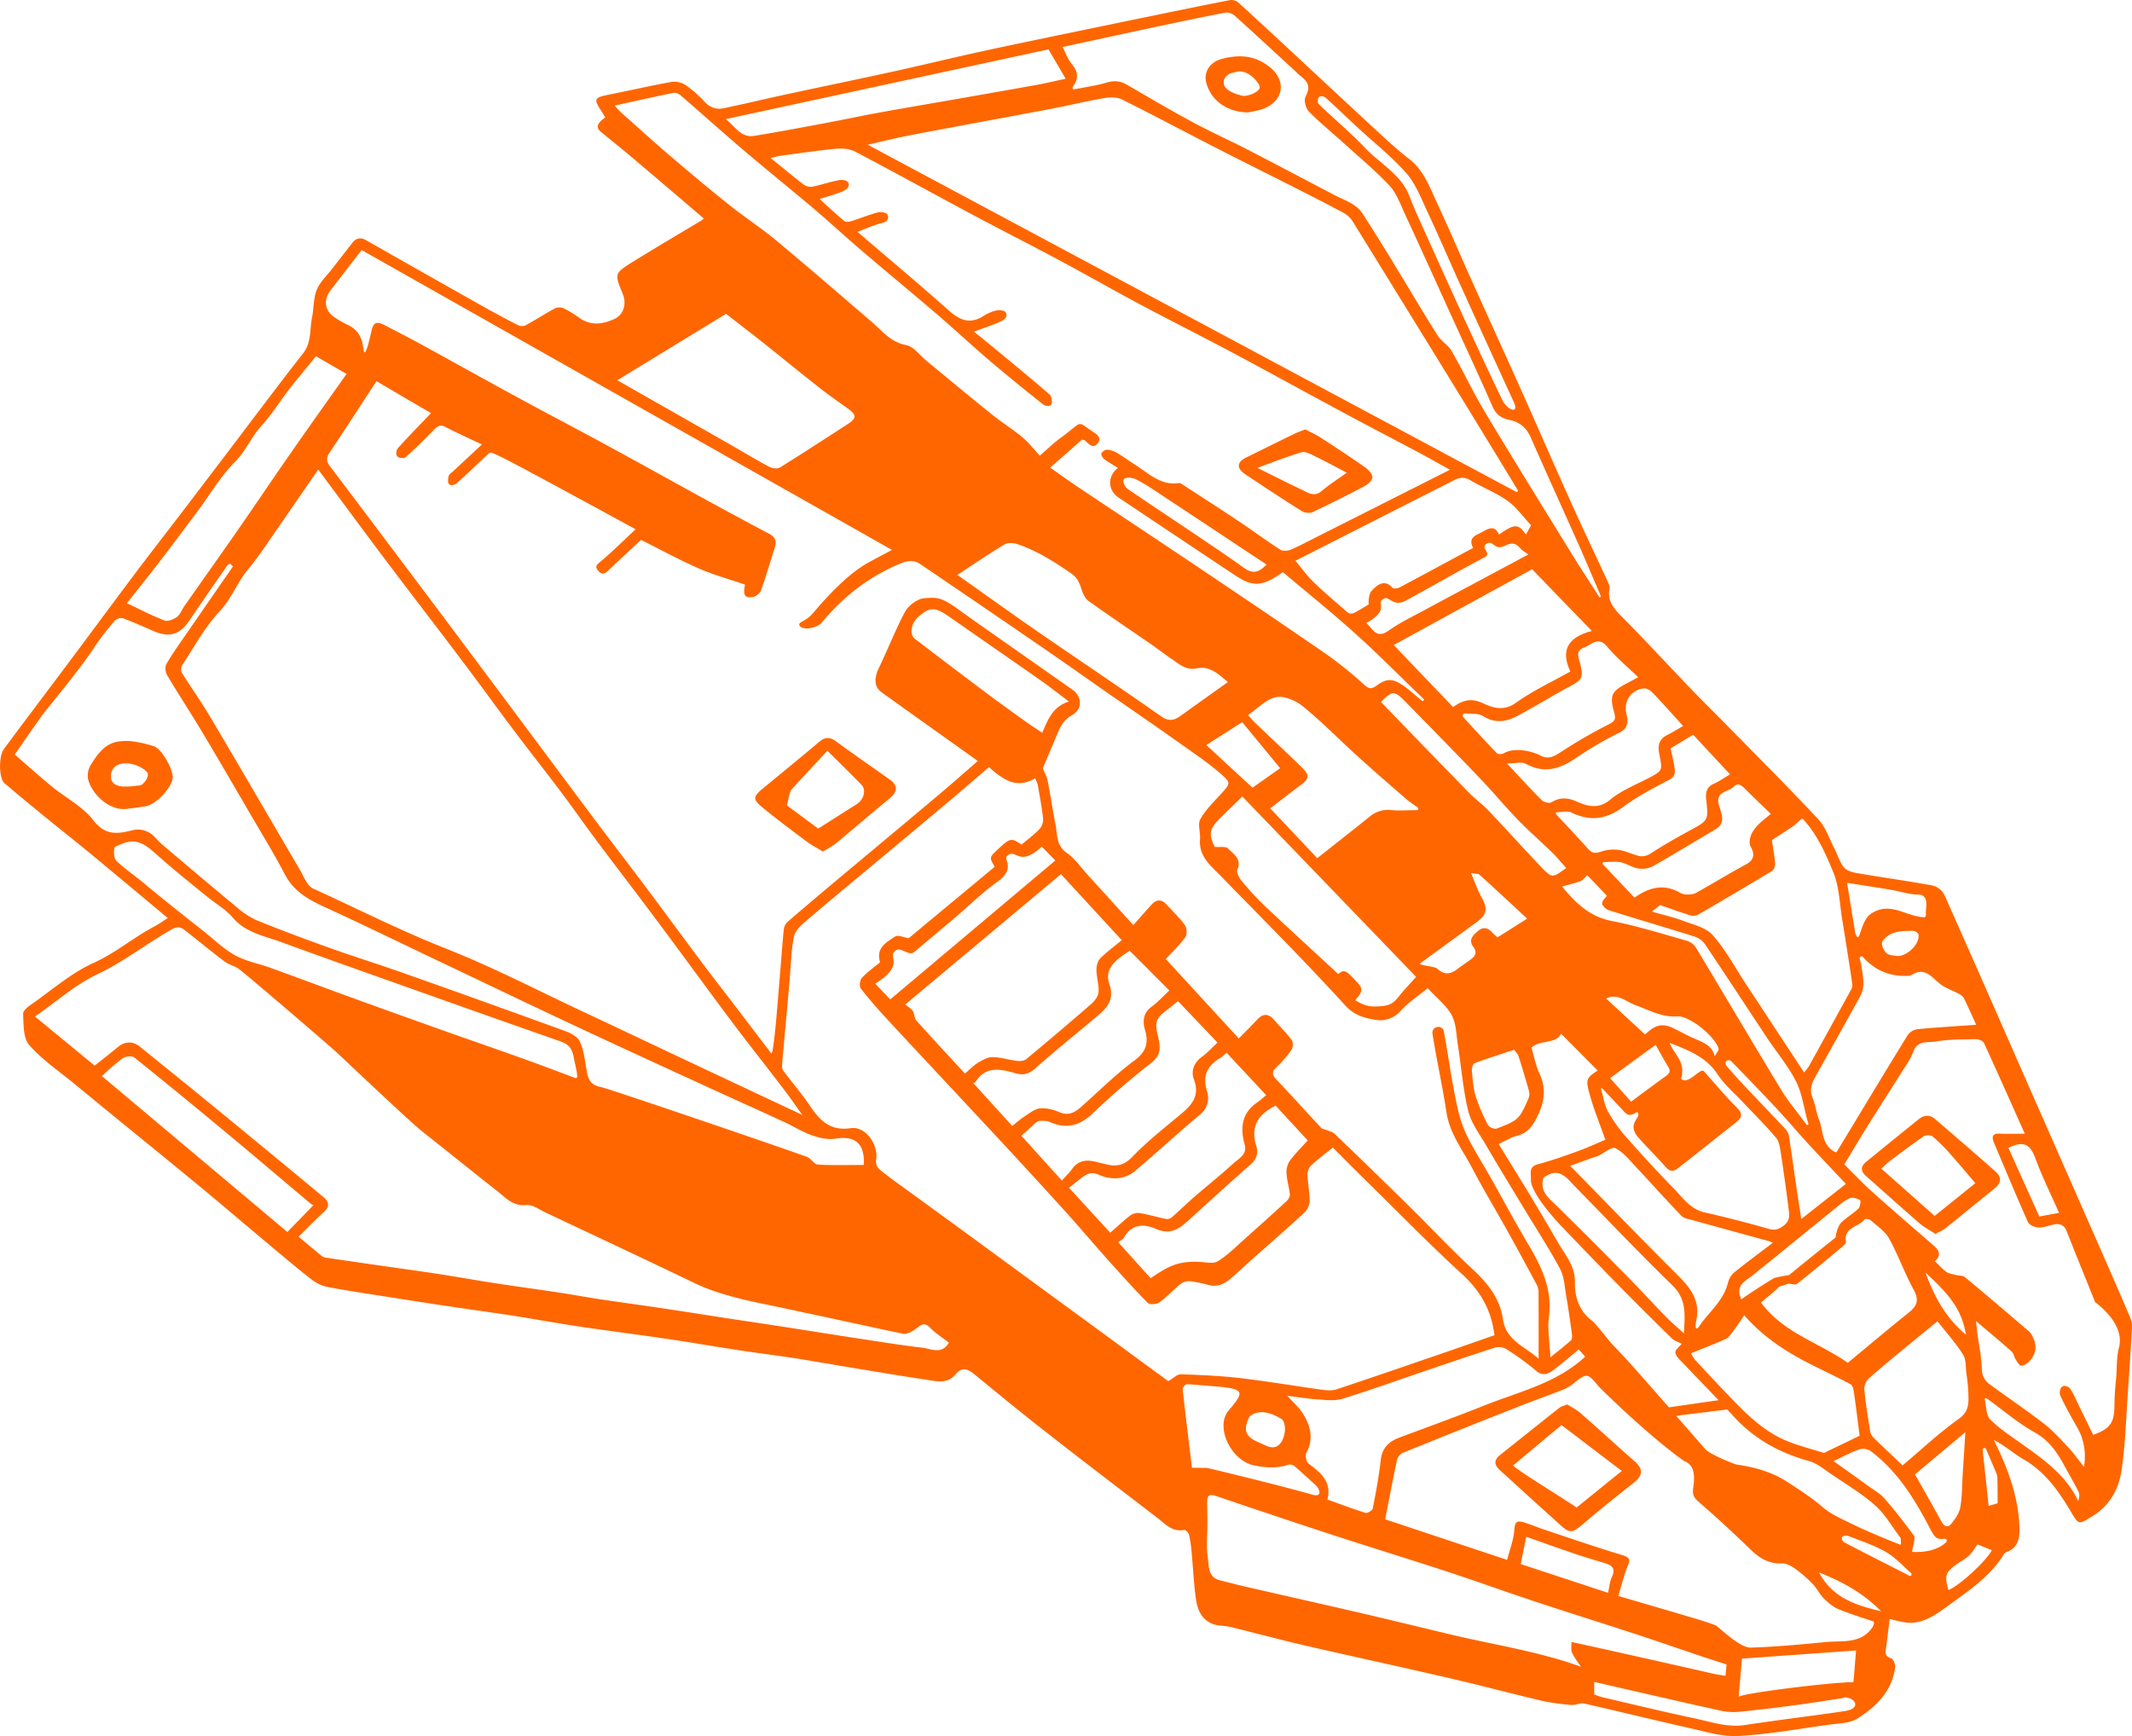 <svg width="1189.5" height="968.77" version="1.1" viewBox="0 0 1189.5 968.77" xmlns="http://www.w3.org/2000/svg">
 <defs>
  <clipPath id="clipPath3312">
   <path d="m1237.7 758.12c-0.14-0.87-2-2.09-3-2.08-3.56 0-7.29 0-10.62 1.08a12.17 12.17 0 0 0-6.65 5c-0.74 1.38 0.79 4.92 2.35 6.35s4.34 1.24 6.08 1.65c5.84 0.05 12.66-6.98 11.84-12zm-989.51-91.75c-7.7-6-20.72-5.4-18.77 5.32 1.54 5.32 10.7 3.79 16.14 3.16 1.57-0.18 5.38-4.72 3.93-7.23zm634 362c-1.82-1.11-11.52-7-17.81-1.22-3.64 7.45-2.39 11.2 5.28 14.37 4.12 1.71 9.11 5.52 12.84-0.68a14.93 14.93 0 0 0 1.74-7.24c0.01-1.82-0.75-4.46-2.06-5.25zm-12.07-743.37c-0.7-3.08-6.83-9.49-12.34-8.46-2.66 0.85-3.87 0.58-5.44 1.86s-2.82 2.81-2.14 5.43c0.9 3.51 6.39 5.17 9.8 6.14 3.14 0.93 10.73-2.27 10.12-4.97z" display="none" fill="#fff"/>
   <path class="powerclip" d="m162.23 231.62h1199.5v978.77h-1199.5zm1075.4 526.5c-0.14-0.87-2-2.09-3-2.08-3.56 0-7.29 0-10.62 1.08a12.17 12.17 0 0 0-6.65 5c-0.74 1.38 0.79 4.92 2.35 6.35s4.34 1.24 6.08 1.65c5.84 0.05 12.66-6.98 11.84-12zm-989.51-91.75c-7.7-6-20.72-5.4-18.77 5.32 1.54 5.32 10.7 3.79 16.14 3.16 1.57-0.18 5.38-4.72 3.93-7.23zm634 362c-1.82-1.11-11.52-7-17.81-1.22-3.64 7.45-2.39 11.2 5.28 14.37 4.12 1.71 9.11 5.52 12.84-0.68a14.93 14.93 0 0 0 1.74-7.24c0.01-1.82-0.75-4.46-2.06-5.25zm-12.07-743.37c-0.7-3.08-6.83-9.49-12.34-8.46-2.66 0.85-3.87 0.58-5.44 1.86s-2.82 2.81-2.14 5.43c0.9 3.51 6.39 5.17 9.8 6.14 3.14 0.93 10.73-2.27 10.12-4.97z" fill="#fff"/>
  </clipPath>
 </defs>
 <g id="Vulture" transform="translate(-167.23 -236.62)">
  <path d="m1355.9 972.26c-6.19-14.51-12.52-29-18.87-43.41q-18.48-42.06-37-84.1c-15.94-36.24-31.79-72.52-47.93-108.67a10.34 10.34 0 0 0-6.42-5.28c-14.13-2.61-28.38-4.54-42.55-7-2.56-0.43-5.74-1.39-7.2-3.24-2.37-3-3.45-7-5.25-10.46-2.86-5.53-4.88-11.92-9-16.32-16.6-17.78-33.85-35-50.88-52.32-6.73-6.87-13.6-13.6-20.26-20.54-12.75-13.29-25.23-26.85-38.19-39.93-4.57-4.61-8.49-8.87-7.14-15.94 0.24-1.25-0.48-2.81-1.07-4.08-6.88-14.92-14-29.75-20.72-44.73-8.95-19.85-17.59-39.85-26.49-59.73-9.73-21.75-19.63-43.43-29.4-65.16-6.17-13.74-12.06-27.62-18.44-41.26-4.17-8.92-7.41-18.44-15.78-24.87-6.17-4.74-11.91-10.06-17.63-15.34-15.8-14.56-31.48-29.24-47.22-43.86-10.2-9.47-20.38-19-30.71-28.3a6 6 0 0 0-4.52-1c-16.34 3.21-32.66 6.57-49 9.94-28.07 5.81-56.16 11.54-84.19 17.53-17.67 3.78-35.23 8.1-52.88 12-20.63 4.53-41.32 8.79-62 13.25-11.36 2.46-22.67 5.19-34.06 7.56a10.62 10.62 0 0 1-10.41-3.27 72.3 72.3 0 0 0-11-9.71 11.67 11.67 0 0 0-7.91-1.66c-11.63 2.08-23.15 4.77-34.75 7.05-8.39 1.66-8.77 2.41-4 9.62 0.68 1 1.24 2.12 1.86 3.17-4.59 3.19-5.31 5.57-2.39 8 5.91 4.87 11.89 9.64 17.73 14.58 13.24 11.19 26.41 22.46 39.64 33.73a8.81 8.81 0 0 1-1.39 1.2c-12.74 7.68-25.6 15.18-38.23 23.05-10.3 6.41-10.19 6.6-5.59 17.8 2.24 5.46 0.68 11.57-4.54 14-6.3 2.92-13 4-19.38-0.38a71 71 0 0 0-8.68-5.37 6.32 6.32 0 0 0-5-0.21c-5.54 2.94-10.81 6.39-16.31 9.42a5.17 5.17 0 0 1-4.19 0.22q-11-5.61-21.66-11.66-31.83-17.93-63.58-36c-3.05-1.73-5.52-1-7.6 1.66-3.75 4.84-7.52 9.65-11.25 14.5-3 3.84-6.81 7.34-8.55 11.68-1.88 4.71-1.55 10.26-2.6 15.35-1.37 6.74-0.21 13.92-5 20.06-14 17.85-27.52 36-41.24 54.05q-14.37 18.9-28.77 37.79c-8 10.44-16.05 20.79-23.94 31.29-12.21 16.24-24.27 32.6-36.43 48.87s-24.45 32.46-36.55 48.78c-3 4-2.75 16.45 0.26 19 7.38 6.26 14.74 12.39 22.15 18.39 8.65 7.07 17.44 14 26.06 21.1 14.35 11.85 28.6 23.82 43 35.81-2.76 1.74-5.06 3.41-7.54 4.72-11.65 6.14-21.62 14.78-33.89 20.31s-22.83 14.82-34 22.64c-2.16 1.51-5.4 3.91-5.31 5.75 0.3 6 0 13.56 3.43 17.47 7.22 8.23 16.62 14.57 25.19 21.61q21.09 17.37 42.29 34.59c9.77 8 19.58 16 29.28 24 12.11 10.08 24.11 20.31 36.19 30.42 8.08 6.77 16.13 13.6 24.44 20.08a22 22 0 0 0 8.92 4.25c11.1 2.13 22.29 3.77 33.46 5.53q18.12 2.86 36.25 5.58c11.37 1.7 22.78 3.22 34.14 5 12.25 1.91 24.44 4.15 36.69 6 16 2.38 32.09 4.39 48.11 6.76 13.68 2 27.31 4.38 41 6.46 10.49 1.6 21 2.9 31.51 4.52 10.82 1.68 21.6 3.62 32.4 5.4 13.28 2.18 26.55 4.45 39.86 6.41 5.91 0.87 12.29 2.89 17.09-2.88 3.51-4.22 6.64-3.17 10.34-0.14 13.24 10.87 26.5 21.73 40 32.28 20.56 16.07 41.3 31.91 62 47.76 4.48 3.42 8.4 8.26 15.22 6.93 0.73-0.14 2.42 1.58 2.69 2.67a69.88 69.88 0 0 1 1.43 9.6c0.82 8.64 1.21 17.33 2.37 25.93 1.05 7.76 4.39 14.1 13.36 15.18a48.6 48.6 0 0 1 5.92 0.74c14.06 3.46 28.05 7.24 42.16 10.5 26.51 6.12 53.11 11.83 79.62 18 17.42 4 34.7 8.66 52.11 12.74a118.55 118.55 0 0 0 16.52 2.31c2.25 0.21 4.76-1.29 6.88-0.81 19.54 4.41 39 9.26 58.55 13.63 9.08 2 18.43 5 27.49 4.49 16.85-0.9 33.59-3.94 50.35-6.27 5.48-0.76 11.75-0.71 16.13-3.46 10.48-6.58 19.29-15.22 21.06-28.49 0.22-1.65-1-4.74-2.26-5.13-4-1.26-3-3.83-2.7-6.52 0.71-5.4 1.35-10.81 1.92-15.4 2.18 0.49 5.2 1.33 8.29 1.83 9.15 1.48 16.72-3.69 23.06-8.33 11.66-8.54 24.2-16.58 32.19-29.34a3.61 3.61 0 0 1 1.59-1.49c6.89-2.4 7.47-8.5 7.26-14.09-0.55-14.89-5.1-28.86-11.33-42.31-1-2.07-1.94-4.12-2.91-6.18 6.3 3.22 11.11 7.67 16.65 10.87 11.7 6.77 19.15 17.2 25.82 28.35 5 8.4 4.6 8.19 12.62 3.25 9.83-6.07 14.7-15.45 16.21-26 2.12-14.85 2.52-30 3.58-45q1.18-16.82 2.14-33.65a13.35 13.35 0 0 0-0.8-5.72zm-52.87-88.76c3.65 10 8.46 19.55 13 29.91l-11 2.06-17.27-38.34c8.71-4.08 12.18-2.13 15.27 6.37zm-52.82-97.42c2.91 2.12 6.49 3.28 9.7 5a6.94 6.94 0 0 1 3 2.49c2.39 4.8 4.53 9.73 6.89 14.91-11.37 0.81-22.21 1.42-33 2.49a8.16 8.16 0 0 0-5.35 3.47c-13.23 21.5-26.24 43.14-39.33 64.73a2 2 0 0 1-0.65 0.51c-8-3.75-6.91-12.08-9.45-18.55-1.5-3.81-1.9-8-3.47-11.82-1.73-4.18-0.78-7.68 1.22-11.28 8.48-15.18 17-30.33 25.36-45.59 2.82-5.16 1.56-10.78 0.69-16.21-0.24-1.55-0.61-3.08-1-4.74a1 1 0 0 1 1.7-0.91c6.89 7.63 15.23 11.15 25.52 10.55a4.4 4.4 0 0 0 2-0.61c7.36-4.63 11.31 2.02 16.18 5.56zm-2 187.84c5.11 6.52 10.21 12.19 14.24 18.54 1.76 2.78 1.41 6.93 1.88 10.47a105.79 105.79 0 0 1 1.09 10.78c0.15 5.47 0.7 10.39-5.27 14.63-10.86 7.71-20.64 16.94-31.41 26-5.76-5.47-11.28-10.6-16.64-15.9a7.13 7.13 0 0 1-1.57-3.81c-1.17-7.45-2.41-14.9-3.12-22.39a8.27 8.27 0 0 1 2.2-6.15c7.41-6.62 15.14-12.87 22.79-19.22 5.09-4.23 10.24-8.39 15.81-12.95zm-6.68-27.11c14.92 13.48 20.4 21.93 22.54 34.53-11.04-8.97-17.68-21.16-22.54-34.53zm22.23 89c-0.56 8.81-1 16.29-1.51 23.77-0.38 6.12-0.26 12.34-1.37 18.33-0.6 3.28-2.89 6.5-5.13 9.16-2 2.36-4 1.1-5.38-1.49-4.79-8.71-9.72-17.34-14.71-26.22zm-31.37-66.9c-11.4 9.14-22.57 18.56-34.24 28.21-15.83-11.26-35.69-16.49-48.44-33.67 3.22-2.73 6.77-5.41 9.87-8.53 0.59-0.6 3.06-1.08 5.45-2 1.64 0.08 3.85 0.87 4.83 0.1 8.65-6.81 17.1-13.89 25.55-20.94 0.79-0.66 1.86-1.84 1.73-2.6-1.37-8.2 7.26-8.07 10.41-12.47 0.31-0.44 2.63-0.11 3.4 0.56 3.61 3.22 8 6.12 10.28 10.18 5.09 9.22 8.61 19.3 13.67 28.54 3.06 5.52 2.13 8.87-2.51 12.6zm-335.06 84.47c-1.26-0.94-2-4.47-1.3-5.86 4.22-7.83 2.49-15.09-1.77-21.92-2.25-3.6-5.61-6.5-8.81-10.09 6.14 0.75 11.9 1.71 17.69 2.09 4.38 0.29 9.12 0.81 13.17-0.45 15.2-4.7 30.18-10.11 45.25-15.23 13.35-4.53 26.67-9.14 40.11-13.4a8.65 8.65 0 0 1 6.39 1.17 150.68 150.68 0 0 1 16.08 11.74c3.45 3 6.39 2.22 9.27 0.09 4.78-3.54 9.28-7.48 14.65-11.86l3.59 4c-16 14.9-36.84 19.5-56.17 27.22-15.7 6.27-31.61 12-47.46 17.94-6 2.22-9.7 5.8-10.45 12.64-1 9.08-2.71 18.09-4.48 27.06-0.21 1-3 2.64-4 2.31-7-2.16-13.86-4.78-21.27-7.43 2.55-9.83-3.67-14.95-10.49-20.02zm148.58-101.33c0.16-9.08-5.39-15-9.34-21.91-4.46-7.75-13.11-22.4-17.75-30-5.44-8.83-10.35-16.81-15.46-25.13 3.59-1.66 6.81-3.75 10.32-4.61 6.35-1.57 9.15-6.33 11.62-11.47 3.59-7.51 4.68-15 0.9-23.07-2.16-4.59-3.08-9.78-4.53-14.63 5-4.54 13.61-1.89 16.52-7.78l20.41 20.55c-6.65 4.4-6.77 5.06-4.22 14.12 2.18 7.77 5.27 15.28 8.52 24.49-4.16 1.75-9.62 4.29-15.26 6.35-7.36 2.69-14.79 5.29-22.35 7.34-3.51 1-4.22 2.65-4 5.78 0.06 1.22 0.09 2.45 0.09 3.76 1 7.27 12.38 20.21 17.14 25.16 10.37 10.81 20.74 21.62 31.24 32.31q14.91 15.18 30.14 30.06c1.53 1.5 3.86 2.18 5.61 3.12-1 1.3-3.8 3.41-3.54 5 0.38 2.28 2.89 4.31 4.71 6.23 6.42 6.78 12.94 13.47 19.38 20.23l-27.7 4q-9.18-10.47-18.39-20.91c-4.33-4.91-8.81-9.69-13.33-14.43-1.65-1.73-9.17-11.46-10.89-12.75-7.53-5.62-9.99-13.51-9.84-21.81zm-120.88-166.59c-7-7.76-7.75-8.07-11.17-5.31-13.82-12.79-27.49-25.29-41-38a161.83 161.83 0 0 1-12.9-14c-1.39-1.67-3-4.72-2.36-6.23 2.6-6.12-2.27-8.74-5.24-11.85-1.22-1.28-4.51-0.59-7.44-0.85-3.44-7.54-3.06-9.93 3.45-16.41 3.85-3.84 7.77-7.61 12-11.71l96.95 100.63c-3.43 3.87-6.8 7.34-9.78 11.11-3.46 4.37-5.78 5.12-12 5.4-4.79 0.21-8-0.88-12.2-3.48 3.07-3.63 4.93-5.76 1.69-9.3zm-64.75-145.86 21.18 25.69-15.43 10.89-25.76-23.81zm-34.43-3.49c-3.6 2.57-6.54 3.24-10.88 0.19-22.59-15.9-45.59-31.22-68.33-46.92-15.06-10.4-29.92-21.1-45.25-31.93 8.84-5.8 17.41-11.72 26.33-17.06 1.88-1.12 5.25-0.82 7.53 0 10.73 3.69 20.18 9.71 29.5 16.12 3.51 2.41 4.71 5.19 5.82 8.78 0.75 2.4 2 5.23 3.86 6.6 11.36 8.16 23 15.94 34.52 23.89 4 2.76 7.81 5.76 11.83 8.47 4.26 2.89 8.26 6.6 14.15 5.33 7.42-1.6 12 3.26 17.39 7.64-9.24 6.57-17.86 12.72-26.47 18.89zm117.41 52.53a15.64 15.64 0 0 0-11.91 3.75c-9.51 7.61-19.09 15.13-29.17 23.1l-26.26-27.8c5.41-4.14 10.76-8.35 16.23-12.39 5.87-4.34 6.17-5.78 1-10.86-8.4-8.21-17-16.21-25.49-24.32-1.3-1.24-2.49-2.61-4.2-4.41 5.42-3.68 10.19-9 15.79-10.07 4.58-0.9 11.09 2 15.08 5.28 10.67 8.74 20.36 18.66 30.6 27.94 9 8.14 18.16 16.08 27.31 24 1.84 1.6 4 2.89 5.91 4.34a0.83 0.83 0 0 1-0.5 1.51c-4.81-0.02-9.62 0.41-14.39-0.07zm-5.56-60.32c6.18-6.26 7.51-6.38 13.24-0.55 14.06 14.34 28.14 28.68 42 43.18 7.28 7.6 14 15.73 21.32 23.29 6 6.21 12.58 11.85 18.76 17.89 2.84 2.77 5.36 5.87 8 8.86-7.74 5.68-7.87 5.81-14.21-0.85-9.78-10.28-19.27-20.83-29-31.1-3.42-3.59-7.53-6.52-11-10.07q-24.63-25.25-49.11-50.65zm49.73-123.79c6.85 4.08 14.47 7 20.93 11.6 5 3.56 8.71 8.93 13.09 13.6l-2.87 5.19c-4.19-6.09-6.32-6.15-15.06 0-1.94-4.79-5.17-3.9-8.63-1.81s-9.05 3-5.75 9.25c-13.86 7.47-27.36 14.78-40.92 22-1.16 0.61-3.6 0.93-4.13 0.29-4.91-5.86-9.79-0.21-11.78 1.86-0.91 0.94-1.72 4.49-1.46 7.41-2.75 1.61-5.43 3.35-8.27 4.77a3.61 3.61 0 0 1-3.2-0.13c-6.54-5.61-13.12-11.19-19.32-17.16-3.61-3.49-6.56-7.67-10.08-11.86l39.57-20.11q24.4-12.39 48.82-24.77c2.95-1.59 5.75-2.11 9.06-0.13zm-336.06-187.15c7.61-1.73 14.39-3.42 21.24-4.8 10.54-2.11 21.11-4 31.68-6 16.9-3.16 33.83-6.24 50.72-9.49 9.5-1.82 18.9-4.13 28.43-5.75 3.17-0.53 7.07-0.55 9.83 0.82 17.62 8.77 35 18.06 52.48 27 14.95 7.67 30 15.13 45 22.73 8.92 4.53 17.85 9.05 26.63 13.82a13.85 13.85 0 0 1 4.78 4.84q29 46.89 57.88 93.88c11.36 18.49 22.62 37 33.93 55.59a0.69 0.69 0 0 1-0.92 1zm287.57 253.62c3.29-2.73 5.08 4.84 12.69 0.73 14.72-7.93 29.15-16.39 43.94-24.18 4.52-2.38-3.43-5.26 1.66-7.85 3.6-1.23 3.71 4.24 9.47 1.52 4.75-2.25 6.38-1.27 9 1.65 1 1.07 2.34 1.77 4.22 3.16-19.91 10.67-38.76 20.71-57.56 30.85-6.87 3.7-14 7.12-20.31 11.59-4.47 3.16-7.06 2.23-9.93-1.45a33.06 33.06 0 0 0-2.55-2.75c13.76-7.79 4.96-11.09 9.37-13.27zm83.09-16.73c10.59 11 21.52 22.23 33.35 34.45-13 3.36-17.73 10.45-12 22.6-10.4 5.85-20.91 10.69-30.14 17.32-6.93 5-12.86 3.12-18.85 0.32-6.32-3-11.33-1.57-16.41 2.25l-33.16-34.64zm42.94 190.32c15.85 5 31.81 9.65 47.66 14.65a11.5 11.5 0 0 1 5.74 4.08c11.71 17.42 23.17 35 34.78 52.5 5.36 8.06 11.72 15.59 16.08 24.15 3.65 7.18 4.49 15.8 6.92 23.61a0.62 0.62 0 0 1-1.09 0.54c-4.6-6.46-9.89-12.49-14-19.25-16-26.34-31.61-52.88-47.51-79.27a9.4 9.4 0 0 0-4.91-3.93c-13.94-3.94-27.82-8.33-42-11.09-11.77-2.29-19.61-9.06-27.86-19.28 4.17-1.18 7.43-1.84 10.45-3.08 1.48-0.6 2.52-2.27 3.53-3.23l11 11.44c-0.76 1.15-2.7 2.8-2.65 4.39 0.1 1.33 2.26 3.27 3.85 3.77zm38.59 203.9c-20.13-20-39.87-40.5-60.27-61.3 4.71-1.71 9-3.29 13.39-4.85 0.67-0.24 1.41-0.3 2-0.6 3.37-1.58 7.79-5.39 9.83-4.38 4.52 2.25 8 6.77 11.62 10.62 8.46 9 16.67 18.24 25.24 27.13 1.42 1.48 4.14 1.81 6.33 2.42q21.39 5.93 42.81 11.76a12.25 12.25 0 0 1 1.77 0.88c-7.56 5.76-14.66 11-21.5 16.51a11.2 11.2 0 0 0-3.47 5.72c-2.5 10.27-10.7 16.33-16.13 24.41-1.28 2-2.62 1.78-1.51-3.56 2.25-10.61-3.08-17.74-10.12-24.76zm3.14 32.16c-4-3.66-7.11-6.28-9.94-9.18-7.55-7.76-14.87-15.75-22.49-23.45-13.89-14.06-27.79-28.13-42-41.87-3.71-3.58-5.27-7.14-4-12.12 0.15-0.13 0.4-0.36 0.67-0.56 8.39-6 12.67 0.81 17.48 5.72 18 18.31 35.65 37 54.05 54.85 7.61 7.46 6.96 15.82 6.22 26.61zm46.84-58.43c-11.68-3.37-23.49-6.35-35.35-9.07-8.08-1.85-12.27-8.4-17.42-13.65-9.18-9.34-18-19-26.67-28.85a80.67 80.67 0 0 1-9.83-13.95c-2-3.65-2.42-8.2-3.8-12.21a0.47 0.47 0 0 1 0.78-0.47l11.39 12.12c2.22 2.37 3.21 4 8 1 3.24 3-6.54 6.11 0.79 14.37 4.95 5.58 10.3 10.81 15.2 16.43 2.23 2.55 4.4 2.42 6.59 0.71 11-8.53 21.77-17.21 32.68-25.79 3.47-2.73 3.68-4.89 0.26-8.29-6.42-6.39-12.23-13.38-18.26-20.15-2-2.28-8.9 8.12-12.75 4.11 2.81-9.5-3.91-13.39-6.36-19.95 10.17 4 20.21 7.6 26.75 17.57 3.74 5.7 9.2 10.29 13.93 15.33 6.24 6.65 12.75 13.06 18.64 20 1.77 2.08 2.23 5.53 2.67 8.44q2.51 16.27 4.52 32.62c0.4 3.18 0.17 5.87-3.32 8.31-3.07 2.15-4.95 2.37-8.45 1.37zm-88-84 25.42-18.58c2.39 4.22 4.55 8.32 7 12.25 1.5 2.42 0.74 3.75-1.33 5.24-6.42 4.6-12.73 9.34-19.38 14.24zm58.41-12.22c-1.91-6.32-5.8-7.37-12.86-10.49-2.89-1.28-8-4.11-10.92-5.44-7.87-3.62-11.87 1.17-15.17 3.77l-21.67-20c6.33-3.27 11.18 1.83 16.42 3.7 7.63 2.73 14.61 6.87 23.32 6.25 6.85-0.5 21.4 11.52 23 18.14 0.24 0.8-1.04 2.07-2.12 4.07zm-134.8-73.37c6.08-4.46 9.35-7.06 4.79-15.09-2.28-4-3.75-8.5-6-13.71 2.06 0.4 3.93 0.18 4.85 1 9.08 8.19 18 16.55 26.47 24.4l-16.54 10.49c-0.84-0.79-2-1.73-3-2.81-2.29-2.57-4.91-3.19-7.61-1s-5.92 5-2.86 9.12c2.46 3.32 0.86 5.33-1.76 7.23-2.33 1.68-4.73 3.28-7 5-3.91 3.07-7.41 3.63-11.46-0.17-1.27-1.19-8.65-1.53-9.73-2.71 10.21-7.38 20.03-14.6 29.85-21.79zm0.85 77.26c7-2.63 14.17-4.86 22-7.46 0.88 1.26 2.07 2.33 2.49 3.64q3.12 9.71 5.84 19.52a6.33 6.33 0 0 1-0.27 3.87c-5 11.6-5.71 12.36-17.83 16.94-1.23 0.46-4.16-0.78-4.79-2a98.38 98.38 0 0 1-6.86-16c-1.39-4.57-1.72-9.51-2.17-14.31-0.08-1.46 0.62-3.89 1.62-4.24zm140.91 193.26c1.34 1.44 2.7 2.86 4 4.31 11.44 12.43 25.51 20 41.65 24.47 4.59 1.29 8.65 4.76 12.74 7.54 8.21 5.57 16.86 10.71 24.21 17.26 5.54 4.94 9.34 11.81 13.9 17.83 0.48 0.64 0.4 2.42 0.35 4.11-3.82-1.32-19.86-8-24.93-10.53-10-4.91-13.72-6.24-19.58-11.23s-12.43-9.18-18.91-13.39c-8.51-5.54-18.09-8.19-28.08-9.62-1.38-0.19-15-5.66-17.68-8.71q-8.07-9.27-16.17-18.51zm55.62 23.47c-0.63 0.31-1.45 0.85-2 0.67-7.63-2.44-15.56-4.28-22.78-7.65-12.66-5.91-22.18-16-31.71-26-5.81-6-11.52-12.17-17.2-18.33a20.78 20.78 0 0 1-2.18-3.52c4.19-1.73 16.4-6.42 20.19-8.39 1.12-0.58 7.25-9.07 9.49-12.89 10.13 11.71 22.76 20.11 36.49 27.07 7.63 3.88 15.41 7.48 22.94 11.53 1.13 0.61 1.61 3 1.84 4.63 1.13 7.81 2.07 15.66 3.15 24.07-5.84 2.81-12.03 5.8-18.23 8.77zm17.5-135.52c-3 2.86-6.7 4.92-9.6 7.83-1.89 1.91-3.36 7.81-2.92 8.12-8.6 6.82-25.93 20.88-26 21.06-3.58 0.57-8 1.4-8.79 1.88-6.13 3.7-12.13 7.62-18 11.68-0.5-1.28-0.89-2.28-0.93-2.52-1.14-6 3.47-7.81 7.06-10.69 15.9-12.75 31.64-25.7 47.49-38.52 2.23-1.8 4.54-3.74 7.14-4.73 1.56-0.58 4 0.17 5.56 1.16 0.49 0.34-0.01 3.76-1.01 4.73zm-31.81 5.76c-0.86-5.55-1.68-10.71-2.44-15.88-1.49-10.12-2.89-20.25-4.45-30.36a7.37 7.37 0 0 0-1.75-3.74c-7.35-7.86-14.83-15.58-22.21-23.41-3.73-4-7.4-8-10.94-12.14a2.46 2.46 0 0 1-0.43-1.44 1.52 1.52 0 0 1 1.54-1.63 2.14 2.14 0 0 1 1.46 0.39c8.53 8.75 17 17.53 25.36 26.47 6 6.43 11.66 13.16 17.61 19.64 6.9 7.51 14 14.88 21.12 22.51zm50-183.71c5.12 0.86 10.21 2.66 15.32 2.68 6.12 0 4.14 7.53 4.16 10 0 0.76 0.29 2.11-0.57 2.62-10.37 0-19.85-9.88-31.05-1.18-5.59 5.62-5 17-7.7 10.29-0.13-0.78-4.26-26.05-4.62-28.3 8.27 1.3 16.39 2.53 24.51 3.89zm-56.19-34.36c5.16-3.41 6.24-6.1 7.26-5 7.86 8.64 12.57 19.25 16.86 29.78 3.31 8.12 3.46 17.54 4.94 26.38 1.19 7.09 2.28 14.2 3.39 21.3 0.78 5 1.57 9.92 2.22 14.9a4.78 4.78 0 0 1-0.69 2.71q-11.78 21.5-23.65 42.93a26.89 26.89 0 0 1-2.59 3.26c-11-16.69-21.76-33.11-32.57-49.52-6-9.13-11.25-19-18.41-27.09-3.74-4.25-10.76-5.83-16.52-8-5.42-2.05-11.14-3.3-17.46-5.12l4.68-3.65c5.68 2 11.21 4 16.83 5.75a6.18 6.18 0 0 0 4.43-0.45q20.73-12 41.23-24.38c1-0.63 1.73-2.81 1.62-4.19-0.33-4.25-1.13-8.46-1.79-13 3.3-2.13 6.76-4.34 10.22-6.61zm-24.37-21.18c4.26 4.27 8.64 8.42 13.58 13.2-5.24 4.29-13 9.65-11.67 17.46 2.86 4.89 2.59 8.12-2.3 10.75-9.43 5.09-18.55 10.73-27.93 15.92-1.6 0.88-3.83 0.92-5.75 0.84a10.31 10.31 0 0 1-4-1.53c-8.69-4.51-16.59-2.27-24.42 3.28l-17.57-18.53a0.78 0.78 0 0 1 0.58-1.33c3.11 0 6.33-0.49 9.31 0.13 3.27 0.67 6.25 2.87 9.52 3.4a13.5 13.5 0 0 0 8.25-1.11c11.86-6.69 23.46-13.84 35.19-20.75 6-3.55 3-9.29 1.91-13.07-2.47-8.26 5.07-7.5 8.08-10.59 2.83-2.89 5.08-0.2 7.19 1.93zm-29.76-31 20.54 22.11c-3.06 1.81-5.86 3.88-9 5.23-4.52 2-4.66 5.54-4.21 9.45 1.24 10.72 0.9 11.16-8.13 16.07-7.81 4.25-15.57 8.63-23 13.45a8.48 8.48 0 0 1-7.87 0.94c-3.42-1-6.76-2.61-10.24-3a21.93 21.93 0 0 0-9.55 1c-3 1-4.89 1-7.08-1.45-5.84-6.58-11.93-12.94-17.91-19.4a0.69 0.69 0 0 1 0.51-1.17c2.64 0.06 5.78-0.9 7.92 0.15 10.57 5.2 19.73 3.86 29.2-3.24 7.83-5.88 16.73-10.39 25.43-15 3.23-1.71 3.46-3.93 3-6.66-0.52-3.52-1.4-7-2.21-10.89zm-22.61-23.43c5.63 5.92 11.06 12 17 18.57-3.26 1.86-6.1 3.66-9.1 5.15-4.41 2.2-5.08 6-4.25 10.13 1.93 9.75 2 9.63-6.16 13.89-7.12 3.72-14.89 6.76-21 11.81-6.59 5.5-12.5 4-18.71 1.22-5-2.24-9.42-2.61-14.28 0.36-1.16 0.71-4.21 0-5.34-1.15-6.23-6.2-12.14-12.73-19.42-20.48 4.52 0 8.21-1.11 10.57 0.19 10.72 5.87 19.55 2.56 28.67-3.78a206.2 206.2 0 0 1 23.53-13.67c4.93-2.54 4.91-6.13 3.86-10.44-1.73-7.09 2.7-13.69 10-14.2 1.49-0.09 3.45 1.22 4.6 2.41zm-25.26-25.61c5 6 11.14 11.07 17.19 16.95-2.37 1.27-4.06 2.19-5.77 3.09-9.11 4.78-10.3 6.85-7.65 16.47 1 3.72 0.68 4.92-3.09 6.78a277 277 0 0 0-26.79 15.53c-3.87 2.49-7.11 4.2-11.56 1.66-2-1.12-12.9-5.28-20.3-1-0.84 0.49-3.06 0.55-3.7-0.12-6.35-6.58-12.5-13.35-18.7-20.08a1.26 1.26 0 0 1 1-2.11c3.46 0.25 7.32-0.15 9.94 1.46 10.48 6.49 18.44 0.32 26.81-4.27 6.75-3.71 13.28-7.81 20.09-11.41 8.76-4.64 9.47-5.4 7.08-14.52-0.92-3.47-2-6.35 2.36-8s7.94-6.63 13.09-0.43zm-161.48-305.57a1.87 1.87 0 0 1 2.18-1.66 4.16 4.16 0 0 1 2.11 0.81c6.1 5.48 12 11.19 18 16.76 9.07 8.4 18.91 16.11 27 25.33 5.17 5.88 8.17 13.8 11.57 21.08 6.73 14.4 13 29 19.58 43.49q14.32 31.56 28.78 63.07c3.31 7.24-3.63 4.56-6.31-0.95-7.33-15.13-14.38-30.43-21.43-45.74-8.56-18.71-17-37.47-25.45-56.21-1.39-3.09-3.6-8.16-4.76-11.34-4.51-12.48-16.35-18.43-24.82-27.33-8.25-8.69-17.53-16.39-26.16-24.73-0.45-0.47-0.4-1.48-0.29-2.58zm-88.72-40.74c12.42-2.65 24.85-5.27 37.33-7.62 1.57-0.3 3.88 0.75 5.18 1.92 11.41 10.3 22.68 20.76 34 31.18 0.67 0.62 1.3 1.36 2 1.89 5.43 4.2 5.88 6.62 3.26 12.07-1 2 0.16 6.38 1.89 8.15 6.08 6.2 12.87 11.7 19.32 17.54 8.62 7.82 17.62 15.28 25.57 23.74 3.87 4.12 6 10 8.43 15.33 9.3 20.11 18.42 40.31 27.6 60.47 7.25 15.91 14.64 31.75 21.64 47.76 1.91 4.36 5 6.37 9.21 7.22 5.85 1.18 9.64 4.39 12.07 9.94 9 20.5 18.3 40.87 27.41 61.32 4 9 7.7 18 11.6 27a0.53 0.53 0 0 1-0.93 0.49c-4.91-7.78-10-15.43-14.83-23.26-16.34-26.56-32.79-53-48.82-79.78-6.66-11.11-12.17-22.9-18.62-34.14-1.9-3.31-5.8-5.46-7.85-8.72-8.7-13.76-16.96-27.82-25.45-41.76q-8-13.08-16.26-26c-3.71-5.76-10.2-7.56-15.84-10.53-16.15-8.47-32.26-17-48.46-25.37-10.06-5.19-20.43-9.8-30.38-15.17-12.5-6.74-24.75-13.94-37-21.07-3.7-2.15-7.14-2.36-11.31-1.14-5.47 1.61-11.16 2.44-18 3.73a0.87 0.87 0 0 1-0.84-1.38c3.77-5 2.69-8.83-0.68-12.92-2.19-2.65-3.34-6.16-5-9.32 18.43-3.94 36.09-7.83 53.76-11.57zm-61.61 12.91 9.58 16.39c-5.59 1.19-10.67 2.42-15.8 3.35-15.16 2.75-30.35 5.4-45.53 8.06-14.1 2.48-28.23 4.84-42.32 7.41-10.22 1.86-20.37 4.05-30.58 5.95-13.21 2.47-26.41 5-39.68 7.12-7.24 1.15-10.39-5.22-15.77-9.36zm-210.36 60.06c-9.64-8.23-19.05-16.78-28.53-25.23-0.92-0.82-1.67-1.85-3.11-3.47 11.36-2.49 22.05-4.91 32.8-7.1a5.31 5.31 0 0 1 3.87 1.33c11.79 10.18 23.38 20.61 35.24 30.71 12.79 10.88 25.9 21.4 38.71 32.25 9.26 7.86 18.19 16.11 27.42 24 13.88 11.86 28 23.47 41.83 35.35 9.84 8.45 19.32 17.32 29.19 25.73s20 16.59 30.17 24.67a4.49 4.49 0 0 0 2.56 0.66 2.07 2.07 0 0 0 2.13-2.27c-0.16-1.65-0.35-3.27-1.25-4.06-11.75-10.15-23.8-20-35.76-29.87-1.93-1.59-3.9-3.13-6.53-5.24 5.61-2.09 10.65-3.69 15.4-5.9a6.94 6.94 0 0 0 2.18-1.72 2.48 2.48 0 0 0-1.26-4.06 8.28 8.28 0 0 0-3.14-0.27 21.79 21.79 0 0 0-7.9 3.26c-7.35 4.58-13 2.47-19.14-3-16.76-14.9-34-29.31-51.09-44 4.67-1.74 9-3.77 13.51-4.88 3.16-0.78 4.35-2.49 3.14-4.87-0.53-1.05-3.73-1.52-5.4-1.08-5 1.33-9.81 3.32-14.75 4.87-1.19 0.38-3 0.58-3.84-0.07-4.45-3.69-8.67-7.67-13.79-12.29 5.06-1.65 9.37-2.73 13.37-4.51a7.41 7.41 0 0 0 2.28-1.75 2.44 2.44 0 0 0-1.1-4 7.22 7.22 0 0 0-3.18-0.35c-5.27 0.88-10.37 2.71-15.61 3.75a6.87 6.87 0 0 1-4.85-1.36c-5.85-4.48-11.5-9.21-18.26-14.69 2.48-0.56 4-1 5.53-1.22 10.17-1.36 20.32-2.91 30.53-3.87 3.59-0.34 7.82-0.17 10.89 1.43 21.71 11.37 43.16 23.26 64.78 34.82 16.38 8.75 33 17.14 49.33 25.91 15.38 8.23 30.53 16.9 45.93 25.11 17 9 34.16 17.64 51.13 26.68 21.25 11.33 42.34 23 63.55 34.36 13.59 7.31 27.29 14.41 40.9 21.67 5.37 2.86 10.66 5.89 16.45 9.1l-73.36 37c-5.12 2.58-10.17 5.32-15.43 7.58-1.7 0.73-4.47 0.93-5.88 0-7.84-5-15.35-10.64-23.11-15.82-10.57-7.06-21.27-13.92-31.92-20.85a2.45 2.45 0 0 0-1.49-0.5c-10.35 1.59-17-5.55-24.68-10.37-3.34-2.1-6.5-4.49-9.91-6.48a12.8 12.8 0 0 0-5.5-1.76 4.22 4.22 0 0 0-3.19 2.08c-0.33 0.64 0.62 2.44 1.47 3.09 2.41 1.82 5.08 3.31 7.71 5-5.92 4.74-5.66 12.48 0.4 16.53q31.77 21.26 63.58 42.46c10 6.64 15.07 8.67 28.1-0.85 13.16 11.13 26.9 22.16 40 33.94s25.71 24.57 38.54 36.88a0.69 0.69 0 0 1-0.91 1c-3.44-2.78-6.67-5.86-10.29-8.38-6-4.16-9.42-4.27-15-0.15-3.64 2.7-5 1.37-8.11-1.48a218 218 0 0 0-24.18-18.89c-22.6-15.6-45.39-30.92-68.18-46.24-22-14.79-44.13-29.41-66.18-44.16-5-3.36-9.93-6.92-15.51-10.82 6.39-5.61 12.18-10.71 17.78-15.64 0.78 0.19 1.2 0.18 1.44 0.38 2.17 1.84 4.62 5.1 7.24 1.75s-0.62-5.17-3.36-7c-8.63-5.82-4.54-5.34-17.3 3.92-3.8 2.76-7.18 6.11-11.59 9.92-3.12-3.35-6.07-7.21-9.7-10.25-5.48-4.57-11.6-8.38-17.17-12.86-12.1-9.72-24-19.67-36-29.51-3.9-3.2-7.48-8.32-11.85-9.14-8.61-1.62-13.14-7.82-18.93-12.79-17.69-15.17-35.3-30.46-53.19-45.35-8.39-7-17.6-13-26.14-19.78-11.01-8.79-21.82-17.84-32.53-26.99zm332 227.4c-4.64 4.88-8 5.13-12.6 1.85-7.33-5.24-14.78-10.32-22.25-15.36-14.09-9.5-28.26-18.86-42.3-28.43a6.5 6.5 0 0 1-2.69-4.26c-0.38-3.46 5.43-2.16 7.13-1.28 5.88 3 11.34 6.86 16.87 10.52q21.78 14.36 43.5 28.82zm-301.53-139.89c7.56 5.89 15 11.61 22.37 17.46 10 8 19.91 16.11 30 24 5 4 10.34 7.62 15.55 11.37 4.95 3.56 5 5.43-0.07 8.71-12.59 8.16-25.16 16.37-37.92 24.27-1.39 0.85-4.29 0.4-5.93-0.48-8.12-4.39-16-9.16-24.06-13.74q-23-13.12-46-26.18c-4.46-2.54-8.91-5.1-14.62-8.36zm-220.62-13.19c5.6-7.27 11.21-14.52 17.3-22.4l295.87 167.33c-5.08 2.79-9.46 5-13.62 7.32-10.68 6-21.94 17.9-30.37 27.9-3 3.56-6.33 4.66-7.42 5.61-1.21 1.58 1.34 3.21 4.35 3s6.34-1.37 8-3.39c12-14.49 26.32-25.6 43.77-32.83 4-1.65 7.42-2.14 11 0.27q19.41 13.14 38.75 26.36 18.45 12.6 36.84 25.28c11.22 7.76 22.31 15.69 33.53 23.44 12.3 8.48 24.59 17 36.77 25.63 7.43 5.29 15.08 10.43 21.94 16.42 5.74 5 5.3 5.34 0.07 11.12-4.09 4.53-8.65 8.88-11.56 14.12-1.59 2.86 0.14 7.42-0.17 11.17-0.79 9.75 6.07 14.88 11.86 20.83 23.08 23.7 46.52 47.08 68.76 71.54 5.41 5.95 10.47 7.3 17.45 8.47a15 15 0 0 0 13.66-4.83c4.38-4.87 10.1-8.57 15.29-12.86 5.07 5.5 10.39 9.61 13.37 15 2.54 4.6 2.54 10.66 3.39 16.12 1.93 12.42 2.91 25.07 5.82 37.25 1.6 6.68 6.15 12.73 9.73 18.85 7 12 14.35 24 21.55 35.9 6.72 11.15 13.85 22.07 20 33.54 2.33 4.37 2.53 9.94 3.41 15 1.23 7.07 2.22 14.18 3.19 21.29 0.16 1.18 0.17 2.94-0.54 3.58-3.4 3.09-7.06 5.88-11.47 9.45-0.38-8.37-1.72-15.55-0.82-22.45 2-15.39-4-28-11.51-40.56-7.16-12-13.75-24.4-20.61-36.61-5-8.93-10.73-17.54-14.86-26.85-3.07-6.92-4.45-14.67-5.93-22.17-2.17-11.1-3.63-22.33-5.75-33.44a2.65 2.65 0 0 0-0.31-0.79 3.27 3.27 0 0 0-6 2.2c1.63 10.45 3.76 20.82 5.67 31.23 0.81 4.41 1.52 8.85 2.24 13.28 1.88 11.49 9 20.59 14.21 30.51 6.42 12.21 13.54 24 20.25 36.1 5.32 9.54 10.5 19.16 15.66 28.79a9.08 9.08 0 0 1 1.15 4c0.08 12.09 0.05 24.19 0.05 37.55-7.92-7-18.18-10.21-19.89-21.94s-8.44-20.15-16.92-28c-12.22-11.32-23.62-23.53-35.5-35.24q-20.6-20.28-41.47-40.29c-1.14-1.1-3-1.47-4.55-2.14-1-0.44-2.33-0.51-3-1.23-8.32-8.9-16.42-18-24.86-26.8-2.67-2.78-2.77-4.51 0-7.14a59.13 59.13 0 0 0 8.2-9.4c0.93-1.35 1.18-4.37 0.3-5.56-3-4.08-6.66-7.66-10-11.46-3.05-3.42-6-3.57-9.23-0.12s-6.39 6.56-10.36 10.61l-40.73-44.32c3.86-4.2 7.8-7.9 10.9-12.2 1.07-1.47 0.89-5.06-0.21-6.62-2.92-4.12-6.67-7.65-10.07-11.42-2.71-3-5.57-3.35-8.4-0.3-3.39 3.67-6.64 7.45-10.32 11.6-9.1-10-17.15-18.88-25.22-27.73-3.92-4.3-7.32-9.37-12-12.62-5.85-4.09-5.09-9.92-6.15-15.36-1.6-8.26-2.84-16.6-4.44-24.86-0.42-2.18-1.61-4.2-2.71-6.93 2.6-6.16 5.57-13.2 8.55-20.23 1.67-4 3.77-7.22 7.88-9.52 5.75-3.22 5.52-10.31 0.15-14.08l-51.57-36.21c-3.94-2.76-7.91-5.56-11.75-8.36-10.2-7.45-12.45-6.92-19.2-6.53-3.82 0.21-8.8 3.88-10.8 7.39-4.08 7.19-10.27 22.32-14.87 31.89-2.31 4.83-2.77 10 1.53 13.13 17.63 12.69 35.35 25.26 53.82 38.43-6.51 5.66-12.59 11-18.75 16.28-6.46 5.51-13 10.94-19.5 16.39q-19.32 16.17-38.66 32.32c-9.83 8.25-19.66 16.51-29.37 24.91a7 7 0 0 0-2 4.27c-0.89 9.19-1.53 18.4-2.31 27.6-1.09 13-3.28 42.74-4.67 41.38q-8.94-11.73-17.86-23.45c-7.21-9.44-14.51-18.8-21.63-28.3-10.6-14.15-21-28.42-31.64-42.56-9.16-12.23-18.53-24.31-27.68-36.56-19.27-25.74-38.4-51.54-57.68-77.31q-26.27-35.23-52.71-70.34-18.48-24.6-37-49.13c-1.86-2.46-2.22-4.51-0.43-7.2 8.83-13.3 17.53-26.69 26.42-40.26 7 4.21 25.63 15.12 30.41 17.85-6.86 7.19-12.89 13.33-18.64 19.72a4.68 4.68 0 0 0-0.73 2.81 2.24 2.24 0 0 0 1.85 2.32c1.31 0.22 2.59 0.41 3.22-0.14 5.29-4.65 10.28-9.65 15.21-14.68 1.93-2 3.67-4.09 6.82-2.44 6.58 3.44 20.67 9.87 20.67 9.87-5.46 5.11-10.73 10-16 14.93-0.93 0.88-2.28 1.69-2.59 2.77a10.85 10.85 0 0 0-0.28 3.19 1.87 1.87 0 0 0 2.13 1.81 4.62 4.62 0 0 0 2.48-0.85c6.12-5.45 12-11.15 18-16.76 1.27-1.19 3.12 0.14 7 1.91 7.21 3.33 75 40.36 75 40.36-6.49 6.06-12.68 12.2-19.3 17.82-2.14 1.82-3.81 2.74-1.49 5.41s3.92 1.33 5.88-0.54c6.29-6 12.72-11.9 17.94-16.76 11.22 5.61 21.5 11.24 32.19 15.92 8.2 3.59 16.93 6 25.78 9-0.46 3.52-1.72 8 4.28 6.95 1.73-0.3 4-1.93 4.6-3.48 2.84-7.89 5.17-16 7.75-24 1.1-3.41 0.47-5.88-2.92-7.69q-19.31-10.24-38.54-20.79c-17.51-9.59-34.93-19.33-52.47-28.85-16.42-8.92-33-17.57-49.4-26.49-17.31-9.41-34.49-19-51.77-28.49-7.52-4.11-15.13-8.05-22.76-12-4.54-2.33-6.16-1.29-7.24 3.75s-3.71 15.62-4.36 9.86c-0.67-6-2.66-10.73-8.38-13.45a65.79 65.79 0 0 1-7.48-4.26c-5.78-3.72-6.73-9.78-2.46-15.33zm533.32 493.02c0.23 3.89 1.47 7.71 1.85 11.6 0.12 1.19-0.9 2.83-1.88 3.74q-11.19 10.32-22.6 20.42c-5.13 4.55-10 9.55-15.78 13.13-2.59 1.62-7 0.27-12.29 0.27-10.76-0.1-16 2.93-25.1 9.17l-18.11-20.09c1.28-1 2.72-1.68 3.34-2.79 4.26-7.69 11.65-7.34 17.57-4.7 8 3.6 12.92 0.16 18.13-4.54 11.58-10.45 23-21.07 34.79-31.29 3.46-3 4.38-6.64 3.25-10.21-3.41-10.8 0.67-17.74 10.77-22.66l17.86 19.38c-3.5 3.91-7.16 7.49-10.13 11.58a11.5 11.5 0 0 0-1.67 6.99zm-218.67-123.84c2.52-4 7.7 2.87 10.93 0.15 7.61-6.41 15.23-12.79 22.81-19.22s14.93-13.8 23.18-19.66c11.33-8 3.21-12.85 6-14.87 4.77-4.44 6.28 6.88 19.2-5.07l7.53 7.74-92.08 77.51-8.38-8.78c16.76-10.36 7.01-15.31 10.81-17.8zm92.83-43.3 33.91 36.84c-4.46 3.69-8.57 6.64-12.06 10.21-1.43 1.48-2.11 4.29-2.07 6.48 0.06 4.11 1.46 8.24 1.18 12.29-0.16 2.29-2.14 4.9-4 6.54q-18 15.66-36.35 30.85c-1.18 1-3.43 1.15-5.08 1-4.62-0.57-9.18-2.08-13.78-2.13-2.72 0-5.66 1.68-8.15 3.2s-4.66 3.81-7.17 6c-9.4-10.21-18.42-19.9-27.25-29.76-1.1-1.23-0.84-3.61-1.8-5.07s-2.71-2.45-4.24-3.76zm-47.75 116c5.93-9.36 14.35-7.18 22.73-4.83 4.23 1.18 7.3 0.21 10.74-2.85 10.7-9.53 21.89-18.49 32.85-27.73 5.91-5 11.75-9.36 8.41-19.24-3.17-9.39 4.7-14.1 11.31-18.65l22.16 22.22c-3.24 3-6.28 6.36-9.86 9-4.67 3.41-5.14 8.18-3.81 12.67 2.26 7.64 0.78 12.52-6 17.53-10.31 7.61-19.45 16.8-29.07 25.34-3.65 3.24-7.22 5.63-12.59 3.35-3.38-1.44-7.4-2.47-11-2.08-3 0.34-5.91 2.82-8.68 4.61-2.37 1.54-4.5 3.47-6.65 5.15l-21.65-23.83c0.38-0.19 0.91-0.31 1.11-0.63zm33.74 22.68a3.85 3.85 0 0 1 2.26-1c1.79 0 3.8-0.18 5.35 0.53 9.44 4.32 17 2.13 24.42-5a419.67 419.67 0 0 1 32.46-28c7-5.44 4.18-11.67 3-17.62-0.86-4.45 0.07-7.37 3.37-10 2.69-2.12 5.36-4.28 8.45-6.74l22 23.11c-3 2.81-5.66 5.8-8.82 8.09-4.52 3.27-6 8-4.32 12.46 3.8 10.19-2.25 15.25-8.87 20.72-8.78 7.28-17.78 14.43-25.63 22.65-4.8 5-9.39 5.41-15.18 3.84-1.37-0.37-2.79-0.63-4.17-1-5.42-1.47-10.36-1.45-14.07 3.74-1.49 2.08-3.38 3.86-5.74 6.51l-22.6-25c3.03-2.69 5.52-5.03 8.09-7.26zm24.66 31.41c3-2.33 5.81-4.42 10.19-2.46a22.48 22.48 0 0 0 10.44 2.08 17.74 17.74 0 0 0 9.57-3.69c12.34-10.38 24.16-21.38 36.55-31.71a11.77 11.77 0 0 0 4.05-13.16c-2.72-9 0.41-14.64 8-18.92a17.6 17.6 0 0 0 2.87-2.65l22.15 23.74c-1.72 1.4-3.3 2.88-5.07 4.1-8.69 6-9.45 14.22-6.92 23.55 1.5 5.52-3.38 7.74-6.39 10.5-6.91 6.36-14.31 12.19-21.41 18.35-4.39 3.81-8.55 7.89-12.93 11.71a4.22 4.22 0 0 1-3.16 0.88c-4.89-1-9.7-2.45-14.61-3.3a7.39 7.39 0 0 0-5.17 1.23c-3.74 2.83-7.15 6.1-11.33 9.75l-23-25.09c2.44-1.94 4.29-3.43 6.17-4.88zm-21.13-249c-3.62-2.44-6.73-4.44-9.73-6.59-7.43-5.35-14.87-10.68-22.19-16.17q-19.66-14.76-39.17-29.7c-3.14-2.4-2-8.87 1.95-12.24 6.81-5.78 9.27-5.66 18 0.45 16.73 11.7 33.54 23.29 50.25 35 5.09 3.57 10 7.45 15.77 11.84-8.95 2.75-11.64 9.97-14.88 17.41zm-143.87 199.36c3.16 4.14 6.09 8.45 10 13.87-7.95-3.73-14.76-6.91-21.56-10.11q-27.36-12.87-54.72-25.75c-15-7.09-30.07-14.26-45.14-21.31-25.66-12-50.87-25.14-77.16-35.54-25.38-10-49.65-22.31-74.38-33.62-3.38-1.54-5.2-6.82-7.4-10.57-16.71-28.43-33.25-57-50.05-85.33-4.94-8.34-10.6-16.25-15.74-24.48a4.7 4.7 0 0 1 0.13-4.15c6.73-10.17 12.57-21.22 20.84-30 6.79-7.19 9.88-16.26 16-23.59s11.45-15.65 17-23.61c7.26-10.41 14.4-20.89 22.1-32.08 13.31 17.9 25.88 35 38.62 51.9 14.2 18.86 28.65 37.49 42.8 56.33 9.52 12.62 18.77 25.45 28.29 38.08 8.44 11.21 17.16 22.21 25.59 33.43 7 9.32 13.69 18.91 20.68 28.25 11.3 15.11 22.82 30 34.1 45.18 13.54 18.14 26.81 36.47 40.39 54.58 9.71 12.95 19.8 25.64 29.61 38.52zm-348.53-294.88c7.2-9.37 14.26-18.85 21.33-28.33 6.86-9.21 12.73-19.39 20.78-27.41 6.08-6.06 9-13.88 14.67-20s10.11-13.47 15.28-20.14c4.85-6.24 9.94-12.28 15.16-18.71l17.05 9.88c-10.27 14.54-20.37 28.67-30.3 42.93s-19.45 28.44-29.25 42.57c-10.23 14.72-20.61 29.34-30.91 44-1.42 2-2.28 4.71-4.14 6.07s-5.17 2.73-7 2c-7-2.7-13.78-6.26-20.94-9.64 6.06-7.71 12.27-15.37 18.27-23.22zm-37 144.34c-6-7.69-15.5-12.56-23.26-18.93-7-5.74-13.72-11.81-20.59-17.76 5.42-7.78 10.57-15.31 15.91-22.72 1-1.39 21.19-25.73 28.16-36.62a152.32 152.32 0 0 1 11.82-15.4 5.12 5.12 0 0 1 4.51-1.28c5.82 2.15 11.47 4.75 17.18 7.19 8.66 3.71 14.49 2 19.75-5.77 6.35-9.35 12.72-18.68 19.23-27.92 1-1.43 2.84-5 4.21-3.44l0.93 1.06q-12.87 18.62-25.73 37.25c-3.87 5.62-7.86 11.17-11.28 17-0.92 1.57-0.7 4.68 0.28 6.32 6.29 10.61 13.09 20.92 19.43 31.51 8.94 14.92 17.65 30 26.41 45 6.76 11.6 13.78 23.06 20 34.92 5 9.41 13.15 13.91 22.24 18.08 20.6 9.44 41 19.39 61.42 29.13 25 11.88 49.91 23.86 74.95 35.61 22.84 10.73 45.79 21.26 68.72 31.8 17 7.83 34.12 15.51 51.14 23.34 5.21 2.39 10.12 5.55 15.48 7.44 4.1 1.44 8.89 2.55 13 1.87 11.07-1.8 16.67 2.67 15.91 14.67-8.48 0-17 0.26-25.55-0.2-2-0.11-3.59-3.08-5.68-4.09-3-1.46-111.57-38.51-115.4-39.19-6.9-1.22-7.38-5.84-8.26-11-0.83-4.91-1.45-10.08-3.55-14.47-1.24-2.59-4.92-4.58-7.93-5.68q-45.36-16.53-90.88-32.61c-13.47-4.77-27.13-9-40.58-13.82-13.61-4.86-27.14-9.92-40.53-15.33a44.42 44.42 0 0 1-11.18-7.21c-14.07-11.63-28-23.46-41.9-35.25-1.53-1.3-2.87-2.83-4.29-4.26a12.5 12.5 0 0 0-12.39-3.63c-8.25 2.05-14.98 3.05-21.72-5.58zm28.31 35.19c-5.12-4.25-10.74-8-15.49-12.6-1.4-1.36-1.48-4.73-1.1-7 0.18-1.06 2.83-1.82 4.45-2.5 8.87-3.74 14.35 1.79 20.29 7.06 8.78 7.79 18 15.09 27.07 22.53 4.73 3.88 10.31 7 14.19 11.57 7.21 8.52 17.5 10.21 26.94 13.67 29.2 10.71 58.55 21 87.86 31.45q33.59 11.94 67.24 23.71c4.21 1.46 6.89 2.92 8.14 8.61 1 5.62 3.32 12.91 1.06 12.16-9.46-3.52-18.88-7.14-28.38-10.54-14.94-5.35-29.94-10.52-44.89-15.83q-24.49-8.7-48.94-17.55c-15.88-5.76-31.69-11.71-47.57-17.47-6.67-2.41-13.89-3.72-20-7.05-6.38-3.46-11.75-8.82-17.52-13.39-11.22-8.83-22.39-17.69-33.37-26.8zm-23.59 107.53c4-3.49 7.69-7.12 11.86-10 1.52-1.06 5.06-1.33 6.34-0.3q28.14 22.62 55.86 45.77c14.3 11.89 28.45 24 42.69 35.94a5 5 0 0 0 1.34 0.64l-14.55 15zm457.91 151.62c-11.95-1.4-23.85-3.35-35.75-5.15-12.8-1.94-25.57-4-38.36-6-11-1.7-22-3.35-33-5-12.79-2-25.57-4-38.36-5.91-11.74-1.75-23.49-3.34-35.23-5.11-7.28-1.1-14.52-2.47-21.8-3.57-11.91-1.8-23.85-3.4-35.75-5.23-10.82-1.67-21.6-3.61-32.42-5.28-10.67-1.63-21.37-3.06-32-4.6q-15.21-2.19-30.42-4.44a4.08 4.08 0 0 1-1.94-0.77c-4.3-3.52-8.56-7.1-13.09-10.89 4.81-4.73 9.37-9.5 14.26-13.92 3.45-3.12 2.43-5.85-0.38-8.18q-30.82-25.6-61.83-51c-13.53-11.1-27.16-22.07-40.76-33.07-3.82-3.09-8.38-2.81-12.11 0.33-4.28 3.59-8.71 7-12.95 10.39l-33.29-27.41c11.58-8 22.3-17.66 34.77-23.59 14.8-7 27.49-17.09 41.57-25.06 3.48-2 5.28-1.08 7.57 0.72 7.24 5.66 14.32 11.53 21.64 17.08 2.19 1.66 5 2.44 7.48 3.79 2 1.08 42.55 35.83 54.27 46.16 2.67 2.35 41.28 39.12 48.61 44.92 14.13 11.18 28.15 22.49 42.3 33.65 4.69 3.69 8.64 8.34 16 7.54 3.42-0.38 7.29 2.58 10.85 4.26 27.81 13.11 55.66 26.15 83.36 39.49 10.68 5.15 25 8.74 36.61 11.12 24 4.93 71.23 15.37 79.36 16.93 2.37 0.45 5.67-1.64 7.9-3.39 2.69-2.13 4.29-2.84 7.07 0 3.08 3.2 7 5.62 10.53 8.37-4.05 6.88-9.84 3.39-14.71 2.82zm137.09 18.65c-16-11.7-33-24.25-50.16-36.78q-30.42-22.27-60.84-44.55-18.23-13.32-36.5-26.58c-4.69-3.43-9.46-6.76-13.9-10.49a6.09 6.09 0 0 1-1.62-4.94c1.57-8.37-5.75-19.07-14.06-17.83-11.6 1.73-17.31-4.31-22.88-12.55-4.42-6.54-9.6-12.56-14.36-18.88a5.53 5.53 0 0 1-1.17-3.35c1.32-15.65 2.78-31.29 4.18-46.93 0.76-8.47 0.8-17.08 2.53-25.33 0.74-3.54 4.6-6.78 7.67-9.41 12.89-11 26-21.8 39-32.68q20-16.65 39.91-33.35c7.47-6.29 14.83-12.71 22.21-19 10.37 9.58 17.07 11.11 25.66 6.31a17.62 17.62 0 0 1 1.52 3.61c1.12 6.35 2.32 12.71 3 19.11a8.11 8.11 0 0 1-2.16 5.7c-3 3.11-6.55 5.7-9.91 8.54-5.67-3.93-6.37-3.79-13.24 2.66-4.76 4.47-4.76 4.47-1.7 9.7l-48 39.86c-3.06-0.51-5.83-1.91-7.3-1.06-8.51 5-10.26 8.26-8.69 14.51-3.41 2.84-7.13 5.44-10.14 8.7-1.12 1.22-1.51 4.72-0.6 5.9 4.78 6.14 9.95 12 15.24 17.7 20.36 22 40.85 43.76 61.22 65.7q18.75 20.17 37.26 40.57c7.9 8.73 15.48 17.75 23.33 26.53 7.56 8.45 15.14 16.89 23.11 25 1.06 1.07 5 0.73 6.57-0.41 4.24-3.06 7.78-7.08 11.89-10.35a8 8 0 0 1 5.44-1.35 88.73 88.73 0 0 1 10.49 2.17c4.94 1.18 8.78-1 12.27-4.06 4-3.45 7.81-7.07 11.74-10.57 9.62-8.56 19.35-17 28.81-25.72a10 10 0 0 0 3.07-6.38c0.07-4.85-1-9.7-1.17-14.57a7.63 7.63 0 0 1 1.76-5.31c3.8-3.57 8-6.68 12.35-10.16 6.47 6.45 12.94 13 19.51 19.44 17.36 17 34.34 34.48 52.29 50.88 10.21 9.33 16.65 19.94 18.35 34.37-7.72 2.69-15.91 5.59-24.13 8.42-21.31 7.32-42.59 14.69-64 21.79-2.55 0.85-5.66 0.54-8.44 0.16-15.13-2.08-30.21-4.68-45.38-6.45-11-1.28-22-1.74-33.08-2.11-1.95-0.06-3.95 2.11-6.95 3.82zm13.24 48.31c-1.76-14.49-3.6-29.12-5.2-43.78-0.1-0.9 1.52-3 2.62-2.87 31.1 2.59 34.49 1.31 23.06 14.68-7.81 9.14 1.33 28.09 14.14 30.67 6.86 1.39 12.91 1.7 19.37-0.4a3.85 3.85 0 0 1 3.1 0.74c4 3.41 7.85 7 11.94 10.7 2.78 2.85 3.28 6.7-1.64 5.37-13.37-4-60.49-15.52-59.3-15zm211.68 97.23c0.1 2.05-0.38 4.37 0.42 6.09 1.39 3 3.57 5.66 4.93 7.73-23.46-8.53-48.73-12.25-73.44-18.16-17.4-4.17-34.79-8.41-52.22-12.46-20.39-4.74-40.83-9.29-61.24-14-4.89-1.12-9.73-2.42-14.6-3.62-6.68-1.65-6-7.83-6.68-12.34-0.94-6.46-0.23-13.16-0.24-19.76 0-6.1-0.18-10.44-0.15-11.55 0.11-3.8 1.27-4.64 5-3.37q32.27 11 64.65 21.61c21.2 6.92 42.54 13.44 63.73 20.39 16.46 5.39 32.75 11.31 49.19 16.76 18.85 6.25 37.8 12.17 56.68 18.35 11.88 3.89 23.69 8 35.54 12 5.06 1.7 10.15 3.3 15 4.88-0.18 1.92-0.34 3.68-0.58 6.34-2.42-0.42-4.79-0.7-7.11-1.24-23.7-5.45-77.18-17.38-78.88-17.65zm-28.29-43.47c1.1-5.41 2-9.78 3.09-15.22 9.92 3.48 18.84 6.69 27.82 9.73 5.4 1.83 10.89 3.38 16.34 5.07 3.94 1.23 5.79 3.2 3.64 7.62-1.2 2.48-1.38 5.45-2.16 8.84zm181.14 82c-18.67 2.76-37.43 5-56.08 7.82-9.57 1.46-18.37-1.64-27.35-3.55-17.49-3.71-34.87-7.93-52.29-12a46.06 46.06 0 0 1-4.39-1.5v-7c24.07 5.51 47.89 11.06 71.77 16.31a35.76 35.76 0 0 0 11.08 0.15c9.86-1 19.69-2.2 29.51-3.51 8.72-1.16 17.4-2.58 26.1-3.89 0.71-0.11 1.45-0.54 2.11-0.43 5.97 0.99 7.67 6.37-0.46 7.57zm4.55-16.34a1.89 1.89 0 0 1-0.5 0.28c-9.88-0.15-59.72 5.81-63.56 8.09l1.82-21.26 63.67-4.55c-0.5 6.08-0.96 11.64-1.43 17.38zm10.75-30.64c-6.43 9.75-16.79 7.6-26 8.48-14.06 1.35-28.14 2.72-42.24 3.12-6.12 0.17-18-11.86-19.47-12.43-4.81-1.9-9.83-3.32-14.8-4.79-12.84-3.82-25.7-7.56-39.45-11.6 1.74-5.74 3-11.3 5.13-16.48 1.6-3.86 1.34-5-3-6.35-14.72-4.41-29.25-9.46-43.84-14.32-3.73-1.24-7.34-2.84-11.11-3.94-4.35-1.27-4.88 0.21-5.25 4.69-0.44 5.38-2.52 10.62-4 16.26l-68-22.63c2.21-11.3 4.24-22.21 6.56-33.05a6.32 6.32 0 0 1 3.19-4q32.46-13.17 65.06-26c8.11-3.2 16.34-6.11 24.45-9.3a21.59 21.59 0 0 0 5.51-3.21c7.81-6.26 7.94-6.29 14.43 1.54 8.24 8.3 30.94 29.75 47.55 41.5 6.14 2.19 6 8.89 5.09 15-0.58 4 0.52 5.55 3.32 8 9.95 8.63 19.62 17.6 29.09 26.76 4.94 4.78 10.17 7.67 17.29 7.41 2.47-0.08 5.32 1.55 7.47 3.11a74.93 74.93 0 0 1 9.78 8.63c2.19 2.28 3.53 5.39 5.77 7.61 2.42 2.39 5.16 4.84 8.24 6.11 7.07 2.91 12.09 4.33 19.87 7a5.33 5.33 0 0 1-0.64 2.85zm-30-30.36c12.26 4.92 24 10.91 34.67 21.68-14.97-3.46-27.48-7.95-34.67-21.74zm51.5 1.58a0.87 0.87 0 0 1-1.09 0.26c-12.13-6.18-24.27-12.32-36.33-18.61a3.38 3.38 0 0 1-1.25-1.61 1.35 1.35 0 0 1 0.84-1.89 3.87 3.87 0 0 1 2.34-0.19c7.26 2.84 14.8 5.28 21.49 9.16 5.16 3 9.33 7.68 13.88 11.71a0.87 0.87 0 0 1 0.12 1.14zm0.46-13c0.12-2.37 2-7.74 1.07-9-5.24-7.09-10.64-14.09-16.41-20.75-2.4-2.77-5.81-4.67-8.84-6.85-6.24-4.52-12.53-9-19.7-14.09 5.35-2.49 9.91-5 14.74-6.66a7.61 7.61 0 0 1 6.07 1.13c14.65 10.93 24 26 32.38 41.87 3.32 6.31 3.94 7.56 8.85 7a1.07 1.07 0 0 1 0.9 1.8c-4 4-10.97 6.02-19.09 5.52zm20.27 21.27c-2.33-8.25-1.77-9.83 4.9-14.61 2.18-1.55 4.65-2.78 6.55-4.61s3.23-4.21 4.74-6.24l8 3.2c-2.71 5.67-18.17 19.96-24.19 22.23zm26.93-64.64a8.53 8.53 0 0 1 0.38 3c0.12 5.67 0.12 9.07 0.12 13.21l-5 1.47c-1.13-10.54-2.24-20.89-3.36-31.24a1 1 0 0 1 1.89-0.5c1.97 4.68 4.04 9.33 5.97 14.03zm45.49 15.06c-6.64-14.28-18.73-22.81-30.76-31.44-6.28-4.5-12.9-8.72-18.32-14.11-2.37-2.36-2.13-7.34-3.08-11.13 0-0.93 0.47-1.14 1.66-0.26 8.75 6.3 17 13.42 26.37 18.65 8.49 4.76 12.91 12 17.18 19.93 2.39 4.42 5 8.75 7.15 13.26 0.67 1.35 0.31 3.23-0.2 5.07zm22.69-85.65c-1.5 5.7-1 12-1.64 17.84a146.17 146.17 0 0 0-0.87 14.79c-0.12 9.22-2.36 12.57-11.85 16q-4-8.16-8-16.37c-1.57-3.2-2.91-6.57-4.92-9.47a4.37 4.37 0 0 0-2.31-1.37 2.42 2.42 0 0 0-3.08 1.74 5.41 5.41 0 0 0-0.12 3.4c2.75 6 6 11.74 9.25 17.45a32.34 32.34 0 0 1 4 22.42c-3.18-4-5.78-7.68-8.84-10.94-4.31-4.6-8.59-9.34-13.54-13.17-9.8-7.57-20.09-14.49-30.07-21.81a10.33 10.33 0 0 1-4.5-8.72c-0.21-6.8-1.68-13.55-2.58-20.33-0.26-1.89-0.39-3.8-0.65-6.34 7 6 13.55 11.34 19.85 17 1.18 1.05 1.4 3.13 2.33 4.57s2 3.36 3.08 3.36c1.52 0 3.36-1.25 4.51-2.48 3.65-3.9 4.4-8.44 2-13.32a10 10 0 0 0-2-3.16c-11.94-10.23-23.9-20.44-36-30.48-1.19-1-3.37-0.77-5.06-1.22s-3.8-0.69-5.24-1.7c-2.23-1.56-4.05-3.69-6.41-5.93 3.54-3.23 2.5-6-0.55-8.62-11.63-10.09-23.29-20.14-34.76-30.42-5.18-4.64-9.93-9.75-15.28-15 4.6-7.59 9.09-15.17 13.76-22.64 6-9.56 12.11-19 18.08-28.54 2.38-3.79 5.14-7.51 6.63-11.66 2.4-6.72 8.42-5 12.83-5.77 7.29-1.28 14.84-1.12 22.29-1.26 1.48 0 3.82 0.94 4.35 2.1 7.62 16.55 15 33.21 22.78 50.64-5.31 0-9.69 0.16-14.07-0.05-3.55-0.17-4.68 1.42-3.16 5 6.29 14.82 12.45 29.69 19 44.38 0.73 1.61 3.87 2.92 5.93 3 2.94 0.09 5.91-1.17 8.89-1.74 3.29-0.63 5.48 0.52 6.78 3.82 5.12 13 10.39 25.91 15.6 38.87 0.07 0.16 0 0.42 0.12 0.52 1.89 1.61 16.91 12.46 13.44 25.58zm-757.29-301.88c8.16 6.78 16.72 13.09 25.21 19.45 2.64 2 5.62 3.51 9 5.57 2.78-1.74 5.33-3 7.45-4.72 9.88-8.18 19.57-16.6 29.5-24.72 4.75-3.89 5.13-7.3 0.37-10.71-9.92-7.11-20-14-29.81-21.24-3.51-2.6-6.2-2.69-9.52 0.11-10.49 8.83-21.1 17.51-31.69 26.23-5.09 4.23-5.49 5.9-0.51 10.03zm16.47-9.33c6.4-7.12 13-14.09 20.22-21.91 7 6.91 13.1 12.86 19.05 19 2.81 2.89 1.22 8.4-2.76 10.88-7.26 4.53-14.46 9.16-21.39 13.55l-17.41-12.91c0.33-1.48 1.45-7.67 2.29-8.61zm253.3-176.24c10.41 6.94 20.86 13.84 31.45 20.5 1.59 1 4.46 1.45 6.06 0.71 9.68-4.51 19.22-9.32 28.66-14.3 2-1.07 4.69-3.18 4.83-5s-2.12-4.38-4-5.69c-8.19-5.77-16.57-11.27-25-16.73-2.69-1.74-5.65-3-8.42-4.5-2.09 0.83-4 1.44-5.72 2.29q-13.75 6.7-27.44 13.49c-5.05 2.52-5.26 6-0.42 9.23zm31.49-12.23c1.89-0.57 4.6 0.8 6.67 1.81 5.92 2.87 11.7 6 18.53 9.58-5.18 3.74-9.89 6.74-14.11 10.31-4.05 3.41-7.36 0.9-10.73-0.68-8-3.77-15.86-7.79-25-12.32 8.8-3.22 16.62-6.32 24.64-8.7zm-655.55 199c3.56-0.48 7.13-0.84 10.66-1.47 5.78-1 13.57-9.45 14.95-15 1.15-4.63-6-16.92-10.08-18.39a70 70 0 0 0-11.9-2.79 28.61 28.61 0 0 0-6.61-0.11c-8.64 0.51-13 6.8-17 13.21a11.47 11.47 0 0 0-1.5 8c2.65 9.77 13.01 17.7 21.48 16.55zm841.56 364.25c-10.16-9-20.24-18.19-30.47-27.15-2.2-1.92-4.92-3.24-7.34-4.8-2 0.84-3.45 1.14-4.5 2-11 8.71-22 17.54-33 26.27-3.75 3-3 5.79 0.06 8.54q16.8 15.33 33.69 30.57c5.29 4.78 6.71 4.4 12.59-0.61 9.33-8 18.89-15.63 28.52-23.22 4.83-3.85 5.13-7.48 0.45-11.65zm-32.58 25.62c-7.45-5.23-31.85-19.93-35.43-23.48l27-22.52c9.17 6.84 26.67 20.35 33.69 25.55zm233.54-187.67c-11.09-9.85-22.33-19.53-33.6-29.17-2.82-2.42-6-2.27-8.89 0q-14.73 11.88-29.38 23.84c-3.29 2.67-3.3 5.27-0.07 8.11 9.94 8.73 19.74 17.61 29.74 26.26 2.59 2.24 5.72 3.85 8.89 5.94 2.31-1.28 4.11-2 5.54-3.11 9.14-7.33 18.16-14.8 27.3-22.13 3.95-3.16 4.4-6.3 0.47-9.79zm-33.76 24.94-29.76-26.42c1.51-1.34 3-2.85 4.65-4.11 6.27-4.71 12.51-9.46 19-13.89 1.14-0.78 3.86-0.8 4.87 0a87.81 87.81 0 0 1 9.53 9.37c4.79 5.33 9.36 10.87 14.42 16.78zm-382.93-615.78c2.34-0.61 6.39-1 9.86-2.68 10.11-4.84 11-15.23 2.4-22.38-8.24-6.86-17.22-7.41-27.18-4.78-6.14 1.63-10.17 7-8.56 13.15 2.56 9.84 11.39 16.56 23.48 16.69z" clip-path="url(#clipPath3312)" fill="#f60"/>
 </g>
</svg>

